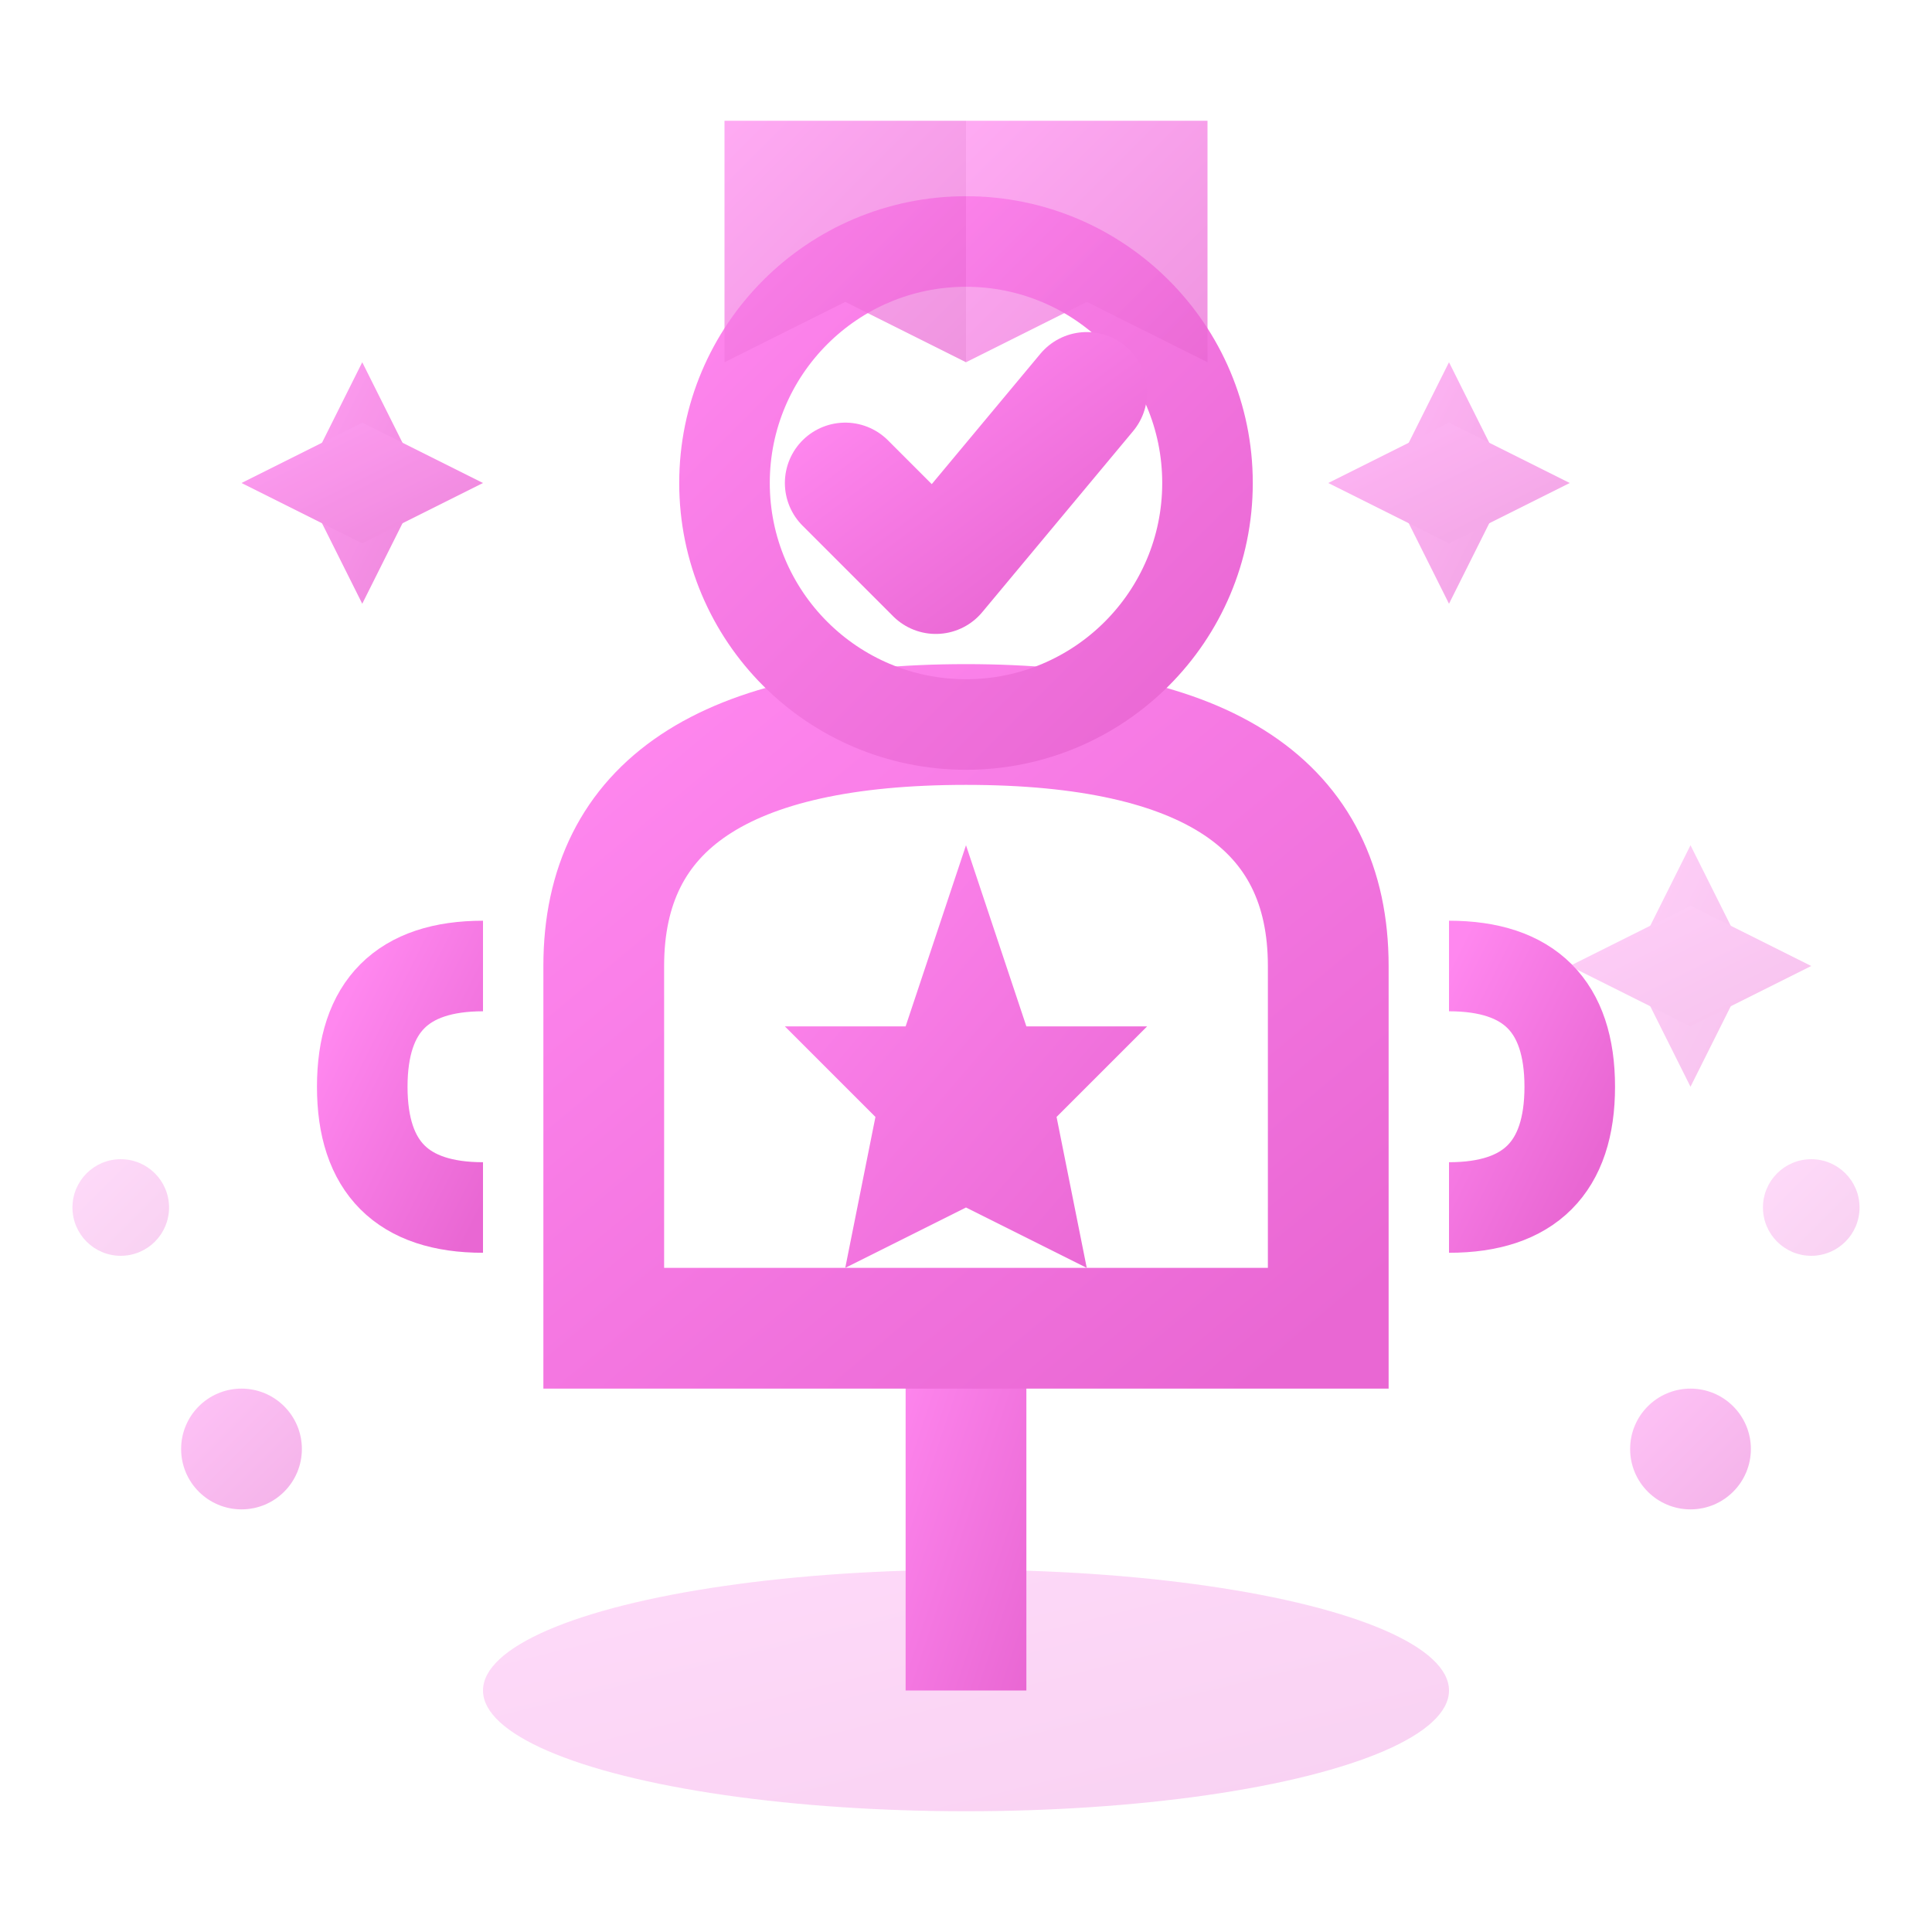 <svg width="32" height="32" viewBox="0 0 32 32" fill="none" xmlns="http://www.w3.org/2000/svg">
    <defs>
        <linearGradient id="achievementGradient" x1="0%" y1="0%" x2="100%" y2="100%">
            <stop offset="0%" style="stop-color:#ff87ef;stop-opacity:1" />
            <stop offset="100%" style="stop-color:#e967d3;stop-opacity:1" />
        </linearGradient>
        <filter id="achievementGlow">
            <feGaussianBlur stdDeviation="1" result="coloredBlur"/>
            <feMerge> 
                <feMergeNode in="coloredBlur"/>
                <feMergeNode in="SourceGraphic"/>
            </feMerge>
        </filter>
    </defs>
    
    <g filter="url(#achievementGlow)">
        <!-- Trophy base -->
        <ellipse cx="16" cy="28" rx="8" ry="2" fill="url(#achievementGradient)" opacity="0.3"/>
        
        <!-- Trophy stem -->
        <rect x="15" y="22" width="2" height="6" fill="url(#achievementGradient)"/>
        
        <!-- Trophy cup -->
        <path d="M10,22 L10,16 Q10,12 16,12 Q22,12 22,16 L22,22 Z" stroke="url(#achievementGradient)" stroke-width="2" fill="none"/>
        
        <!-- Trophy handles -->
        <path d="M8,16 Q6,16 6,18 Q6,20 8,20" stroke="url(#achievementGradient)" stroke-width="1.5" fill="none"/>
        <path d="M24,16 Q26,16 26,18 Q26,20 24,20" stroke="url(#achievementGradient)" stroke-width="1.5" fill="none"/>
        
        <!-- Achievement star in center -->
        <g transform="translate(16, 17)">
            <path d="M0,-3 L1,0 L3,0 L1.5,1.5 L2,4 L0,3 L-2,4 L-1.5,1.5 L-3,0 L-1,0 Z" fill="url(#achievementGradient)"/>
        </g>
        
        <!-- Success elements -->
        <circle cx="16" cy="8" r="4" fill="none" stroke="url(#achievementGradient)" stroke-width="1.5"/>
        <path d="M14,8 L15.5,9.5 L18,6.5" stroke="url(#achievementGradient)" stroke-width="2" fill="none" stroke-linecap="round" stroke-linejoin="round"/>
        
        <!-- Celebration sparkles -->
        <g opacity="0.8">
            <path d="M6,6 L7,8 L6,10 L5,8 Z" fill="url(#achievementGradient)"/>
            <path d="M4,8 L6,7 L8,8 L6,9 Z" fill="url(#achievementGradient)"/>
        </g>
        
        <g opacity="0.6">
            <path d="M24,6 L25,8 L24,10 L23,8 Z" fill="url(#achievementGradient)"/>
            <path d="M22,8 L24,7 L26,8 L24,9 Z" fill="url(#achievementGradient)"/>
        </g>
        
        <g opacity="0.4">
            <path d="M28,14 L29,16 L28,18 L27,16 Z" fill="url(#achievementGradient)"/>
            <path d="M26,16 L28,15 L30,16 L28,17 Z" fill="url(#achievementGradient)"/>
        </g>
        
        <!-- Certificate/ribbon elements -->
        <path d="M12,2 L12,6 L14,5 L16,6 L16,2 Z" fill="url(#achievementGradient)" opacity="0.7"/>
        <path d="M16,2 L16,6 L18,5 L20,6 L20,2 Z" fill="url(#achievementGradient)" opacity="0.7"/>
        
        <!-- Excellence indicators -->
        <circle cx="4" cy="24" r="1" fill="url(#achievementGradient)" opacity="0.5"/>
        <circle cx="28" cy="24" r="1" fill="url(#achievementGradient)" opacity="0.5"/>
        <circle cx="2" cy="20" r="0.8" fill="url(#achievementGradient)" opacity="0.3"/>
        <circle cx="30" cy="20" r="0.8" fill="url(#achievementGradient)" opacity="0.3"/>
    </g>
</svg>
